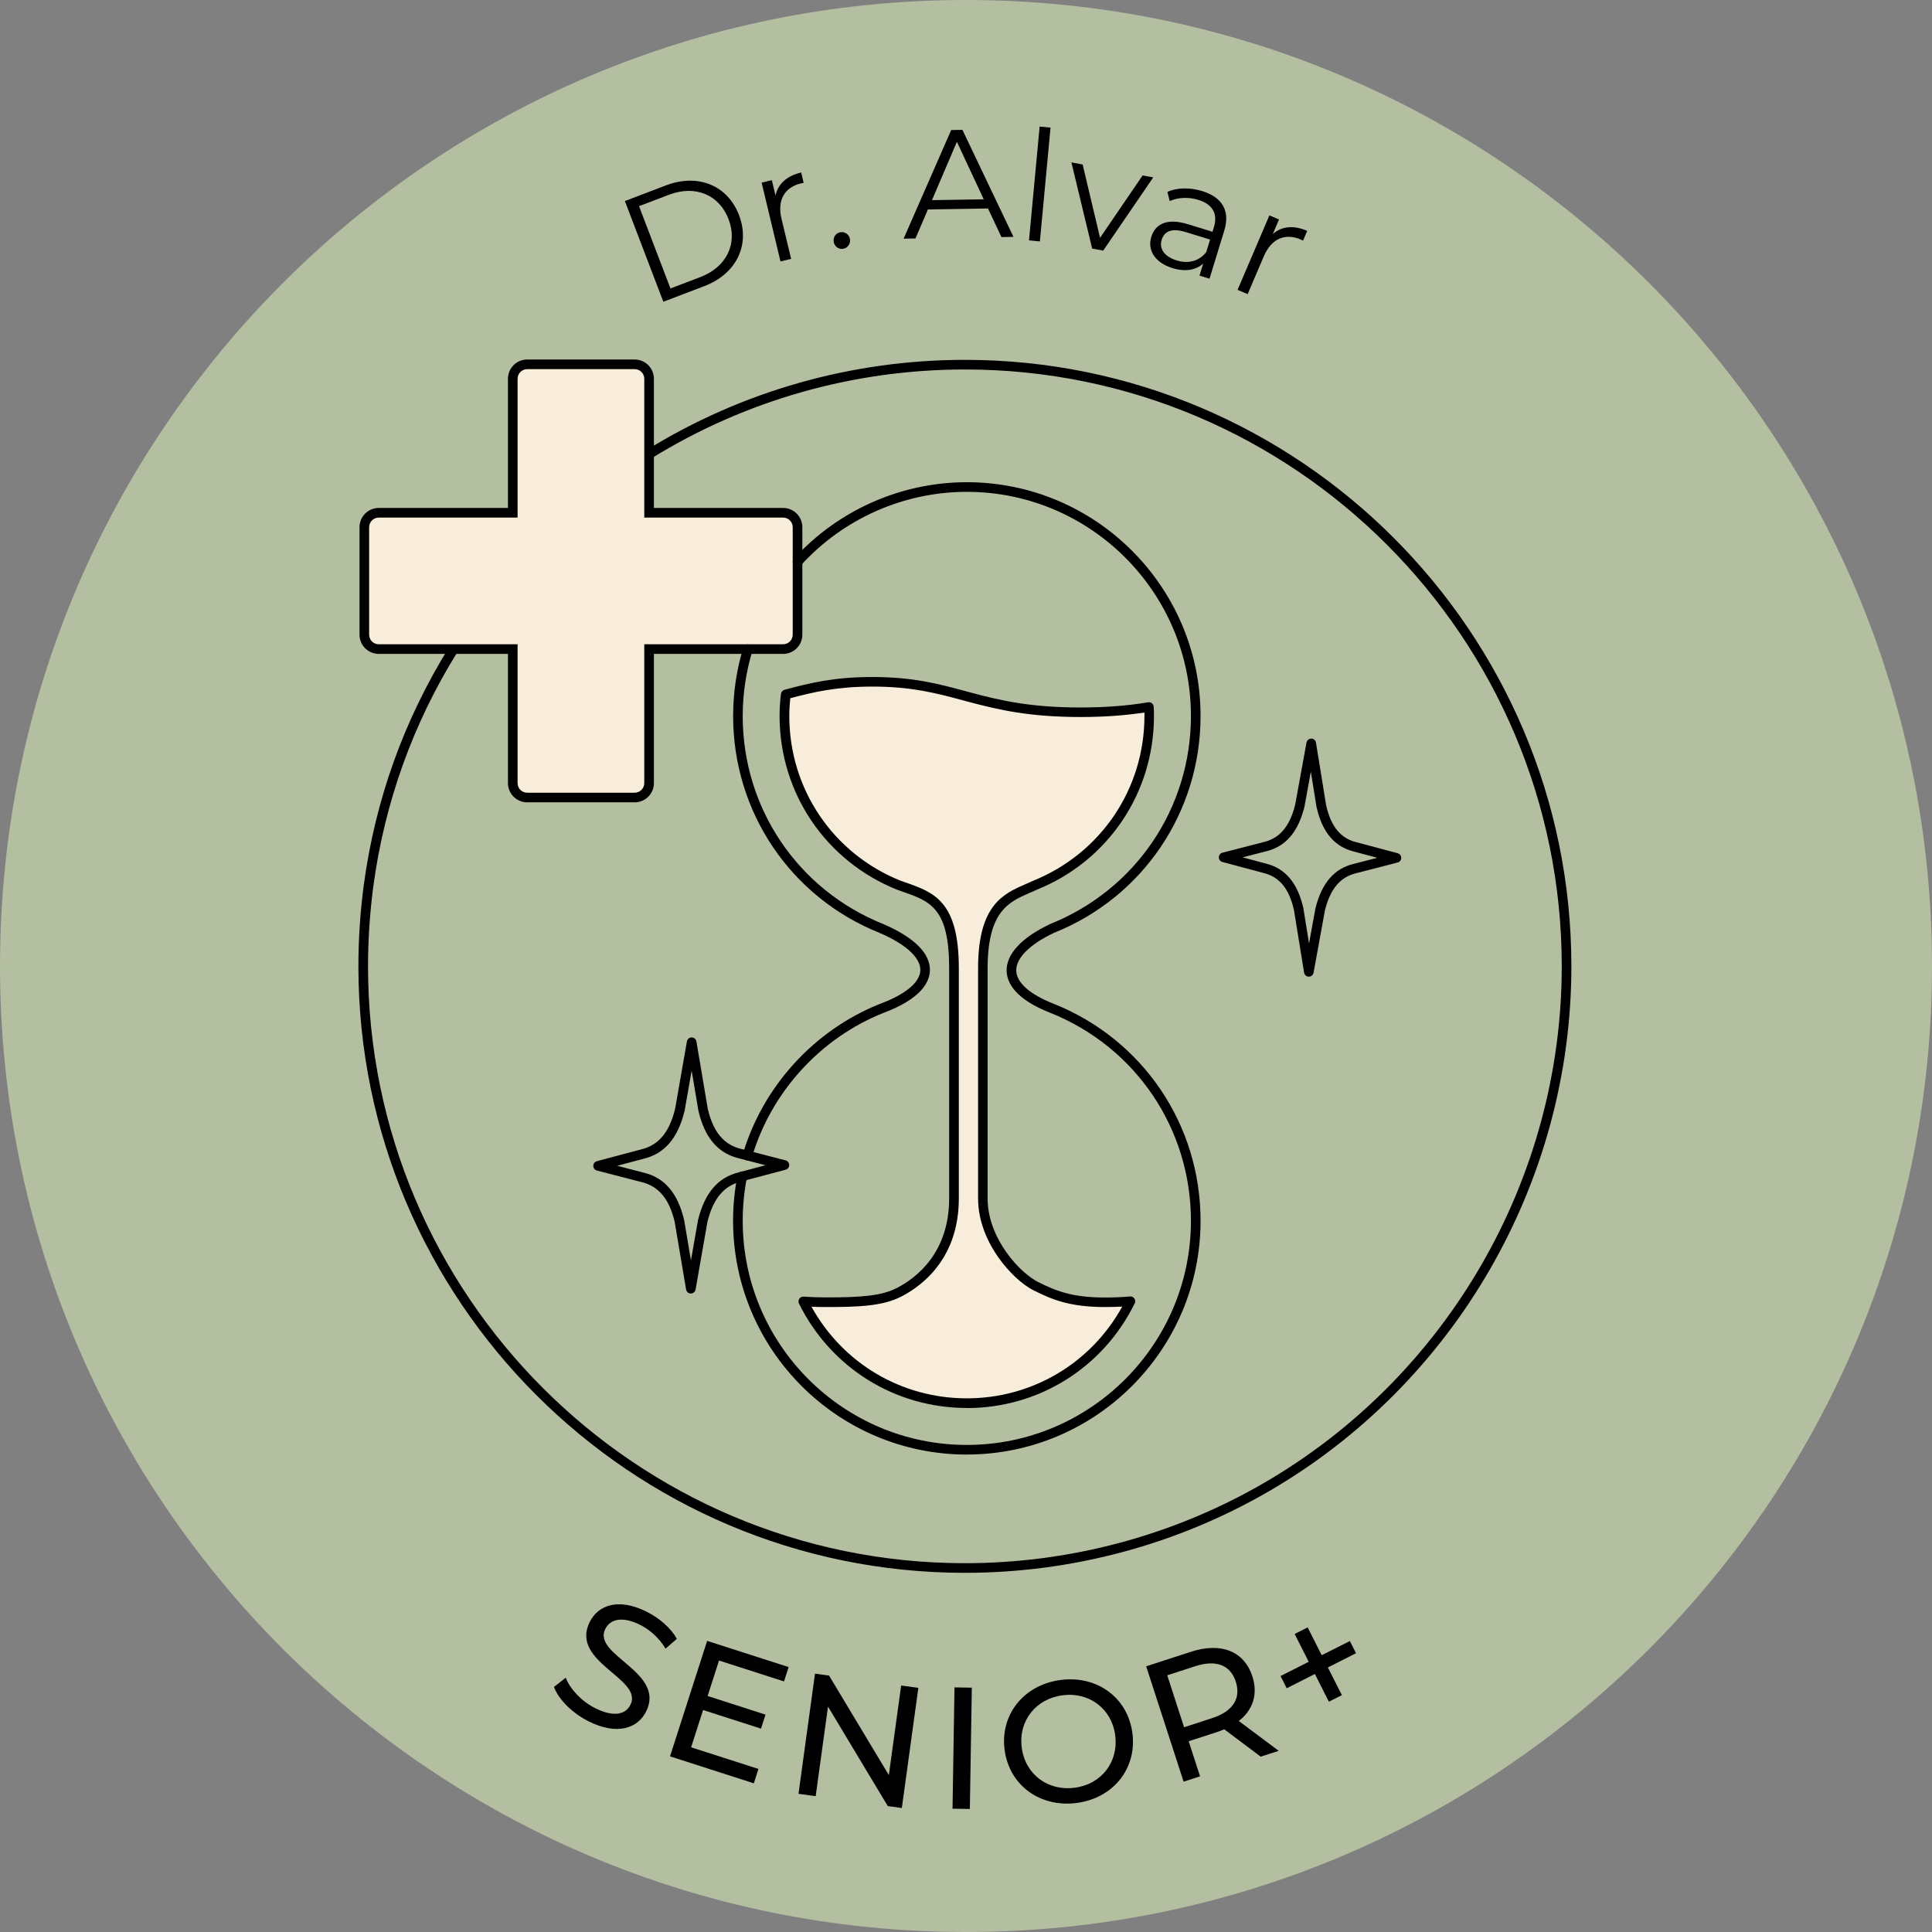 <?xml version="1.0" encoding="UTF-8"?> <svg xmlns="http://www.w3.org/2000/svg" id="Layer_2" viewBox="0 0 401.38 401.38"><rect x="0" y="0" width="401.38" height="401.38" fill="#808080" stroke="none"/><defs><style>.cls-1{fill:#b4bea0;}.cls-2{fill:#f8edda;}</style></defs><g id="Layer_1-2"><path class="cls-1" d="m401.38,200.69C401.38,89.85,311.52,0,200.69,0S0,89.85,0,200.69s89.85,200.69,200.69,200.69,200.69-89.85,200.69-200.69"></path><path d="m115.08,350.47l2.45-1.92c.92,2.35,3.24,4.88,6.13,6.33,3.9,1.95,6.33,1.27,7.31-.69,2.75-5.5-12.64-8.85-8.45-17.22,1.74-3.48,5.92-5.09,11.85-2.12,2.64,1.32,5.02,3.4,6.25,5.62l-2.35,2.04c-1.34-2.24-3.27-3.93-5.26-4.93-3.83-1.92-6.28-1.13-7.26.84-2.75,5.5,12.62,8.89,8.48,17.16-1.72,3.45-5.97,5.02-11.93,2.04-3.44-1.72-6.25-4.57-7.21-7.15Z"></path><path d="m157.57,367.51l-.96,2.98-17.41-5.6,7.71-23.99,16.93,5.44-.96,2.98-13.5-4.34-2.37,7.37,12.03,3.87-.94,2.91-12.03-3.87-2.49,7.75,13.98,4.49Z"></path><path d="m190.79,350.66l-3.43,24.96-2.92-.4-12.42-20.67-2.56,18.61-3.57-.49,3.43-24.96,2.92.4,12.42,20.67,2.56-18.61,3.57.49Z"></path><path d="m198.3,350.56l3.6.06-.41,25.2-3.6-.06.41-25.2Z"></path><path d="m208.71,363.54c-.96-7.32,3.97-13.51,11.64-14.52,7.6-.99,13.95,3.69,14.91,11.04.96,7.35-3.97,13.51-11.57,14.51-7.67,1-14.03-3.72-14.98-11.04Zm22.98-3.01c-.72-5.53-5.4-9.06-10.93-8.33-5.6.73-9.21,5.34-8.49,10.88.72,5.53,5.4,9.06,11,8.33,5.53-.72,9.14-5.33,8.42-10.87Z"></path><path d="m261.91,364.95l-7.56-5.68c-.47.19-.97.39-1.48.56l-5.92,1.92,2.37,7.29-3.42,1.11-7.78-23.97,9.35-3.03c6.23-2.02,11.02-.09,12.71,5.11,1.2,3.7.15,6.99-2.82,9.28l8.29,6.2-3.73,1.21Zm-5.17-15.58c-1.11-3.42-4.04-4.63-8.42-3.21l-5.82,1.89,3.5,10.79,5.82-1.89c4.38-1.42,6.03-4.15,4.92-7.58Z"></path><path d="m281.72,343.46l-5.85,2.96,2.91,5.75-2.7,1.36-2.91-5.75-5.85,2.96-1.28-2.54,5.85-2.96-2.92-5.78,2.7-1.36,2.92,5.78,5.85-2.95,1.28,2.54Z"></path><path d="m129.82,41.77l8.52-3.25c6.7-2.56,12.85.02,15.2,6.18,2.35,6.16-.52,12.19-7.21,14.74l-8.52,3.25-7.99-20.92Zm15.66,15.8c5.56-2.12,7.8-7.02,5.88-12.04-1.92-5.02-6.85-7.18-12.41-5.06l-6.19,2.36,6.53,17.1,6.19-2.36Z"></path><path d="m166.45,35.84l.51,2.15c-.19.04-.38.06-.54.1-3.42.82-4.99,3.5-4.06,7.35l2,8.34-2.21.53-3.92-16.37,2.12-.51.77,3.2c.51-2.42,2.31-4.07,5.33-4.8Z"></path><path d="m173.21,50.24c-.17-.98.47-1.83,1.38-1.99s1.83.44,1.99,1.42-.49,1.87-1.41,2.02c-.92.16-1.8-.47-1.97-1.45Z"></path><path d="m205.26,43.31l-12.48.2-2.59,6.03-2.46.04,9.88-22.56,2.34-.04,10.6,22.23-2.5.04-2.79-5.94Zm-.89-1.91l-5.57-11.94-5.18,12.12,10.75-.17Z"></path><path d="m215.99,26.3l2.26.21-2.21,23.64-2.26-.21,2.21-23.64Z"></path><path d="m239.59,36.85l-10.39,15.21-2.3-.42-4.31-17.9,2.33.43,3.62,15.24,8.84-12.96,2.2.4Z"></path><path d="m254.34,47.93l-3.06,9.97-2.08-.64.77-2.51c-1.49,1.35-3.69,1.78-6.35.96-3.64-1.12-5.29-3.7-4.44-6.48.76-2.48,2.99-4.07,7.61-2.65l5.11,1.57.3-.98c.84-2.75-.26-4.73-3.25-5.65-2.08-.64-4.26-.5-5.94.25l-.48-1.92c2.04-.88,4.67-.94,7.21-.16,4.16,1.28,5.88,4.08,4.6,8.24Zm-3.75,4.47l.81-2.63-5.05-1.55c-3.12-.96-4.51-.04-5.01,1.61-.57,1.87.57,3.49,3.14,4.28,2.45.75,4.61.14,6.11-1.71Z"></path><path d="m271.58,47.96l-.87,2.03c-.18-.08-.34-.18-.49-.24-3.24-1.38-6.09-.17-7.65,3.48l-3.37,7.88-2.09-.89,6.61-15.47,2,.85-1.29,3.03c1.85-1.64,4.29-1.89,7.14-.67Z"></path><path d="m200.46,326.76c-69.48,0-126-56.52-126-126,0-5.58.37-11.24,1.11-16.82,2.37-17.72,8.35-34.39,17.77-49.55.29-.47.91-.61,1.38-.32.47.29.61.91.32,1.38-9.27,14.91-15.15,31.32-17.49,48.75-.72,5.49-1.09,11.07-1.09,16.56,0,68.37,55.63,124,124,124,21.8,0,43.24-5.74,62-16.59,38.24-22.12,62-63.28,62-107.41,0-68.37-55.63-124-124-124-23.06,0-45.57,6.38-65.08,18.44-.47.29-1.08.15-1.38-.32-.29-.47-.15-1.09.33-1.38,19.83-12.26,42.7-18.74,66.13-18.74,69.48,0,126,56.52,126,126,0,44.85-24.14,86.67-63,109.15-19.07,11.03-40.85,16.85-63,16.85Z"></path><path class="cls-2" d="m165.69,109.53v22.32c0,1.65-1.34,3-3,3h-27.84v27.84c0,1.66-1.35,3-3,3h-22.32c-1.65,0-3-1.34-3-3v-27.84h-27.84c-1.66,0-3-1.35-3-3v-22.32c0-1.65,1.34-3,3-3h27.84v-27.84c0-1.66,1.35-3,3-3h22.32c1.65,0,3,1.34,3,3v27.84h27.84c1.66,0,3,1.35,3,3Z"></path><path d="m131.85,166.69h-22.32c-2.21,0-4-1.79-4-4v-26.84h-26.84c-2.21,0-4-1.79-4-4v-22.32c0-2.21,1.79-4,4-4h26.84v-26.84c0-2.21,1.79-4,4-4h22.32c2.21,0,4,1.79,4,4v26.84h26.84c2.21,0,4,1.79,4,4v22.32c0,2.21-1.79,4-4,4h-26.84v26.84c0,2.21-1.79,4-4,4Zm-53.16-59.16c-1.1,0-2,.9-2,2v22.32c0,1.1.9,2,2,2h28.84v28.84c0,1.1.9,2,2,2h22.32c1.1,0,2-.9,2-2v-28.84h28.84c1.1,0,2-.9,2-2v-22.32c0-1.1-.9-2-2-2h-28.84v-28.84c0-1.1-.9-2-2-2h-22.32c-1.1,0-2,.9-2,2v28.84h-28.84Z"></path><path d="m155.27,241.06c-.09,0-.19-.01-.28-.04-.53-.16-.83-.71-.67-1.24,4.17-14.07,14.8-25.74,28.44-31.2,5.39-2,8.38-4.49,8.44-7.02.06-2.59-3.02-5.41-8.47-7.75-18.47-7.4-30.42-25.09-30.42-45.05,0-4.85.71-9.62,2.11-14.19.16-.53.72-.82,1.25-.66.53.16.83.72.66,1.25-1.34,4.38-2.03,8.96-2.03,13.61,0,19.14,11.46,36.09,29.19,43.2,6.44,2.77,9.79,6.1,9.7,9.65-.06,2.4-1.8,5.89-9.72,8.84-13.05,5.23-23.24,16.42-27.24,29.91-.13.43-.53.72-.96.72Z"></path><path d="m200.86,302.19c-26.78,0-48.56-21.78-48.56-48.56,0-3.18.31-6.35.92-9.44.11-.54.64-.9,1.17-.79.54.11.89.63.79,1.17-.58,2.96-.88,6.01-.88,9.06,0,25.67,20.89,46.56,46.56,46.56s46.56-20.89,46.56-46.56c0-19.14-11.46-36.09-29.19-43.2-7.37-2.87-9.01-6.29-9.1-8.66-.12-3.51,3.09-6.99,9.04-9.8,17.79-7.13,29.25-24.09,29.25-43.23,0-25.67-20.89-46.56-46.56-46.56-13.07,0-25.62,5.55-34.43,15.22-.37.41-1,.44-1.41.07-.41-.37-.44-1-.07-1.41,9.19-10.09,22.28-15.88,35.91-15.88,26.78,0,48.56,21.78,48.56,48.56,0,19.96-11.95,37.65-30.45,45.06-5.06,2.39-7.93,5.27-7.84,7.89.09,2.5,2.87,4.93,7.83,6.87,18.51,7.42,30.46,25.1,30.46,45.06,0,26.78-21.78,48.56-48.56,48.56Z"></path><path d="m143.52,268.73h0c-.49,0-.9-.35-.98-.83l-2.37-14.04c-1.13-4.79-3.34-7.44-6.93-8.29l-9.23-2.39c-.44-.11-.75-.51-.75-.97s.3-.85.74-.97l9.22-2.45c3.62-.88,5.85-3.56,7.04-8.43l2.45-14c.08-.48.5-.83.99-.83h0c.49,0,.9.35.98.83l2.37,14.04c1.13,4.79,3.34,7.44,6.93,8.29,0,0,.01,0,.02,0l9.21,2.38c.44.11.75.51.75.97s-.3.85-.74.97l-9.22,2.45c-3.62.88-5.85,3.56-7.04,8.44l-2.45,14c-.08.48-.5.83-.99.83Zm-15.32-26.54l5.52,1.43c4.33,1.02,7.08,4.24,8.41,9.84l1.42,8.38,1.46-8.33c1.38-5.67,4.15-8.91,8.5-9.96l5.52-1.47-5.5-1.43c-4.34-1.03-7.1-4.25-8.42-9.84l-1.42-8.38-1.46,8.34c-1.38,5.67-4.15,8.91-8.5,9.96l-5.52,1.47Z"></path><path class="cls-2" d="m229.59,270.54c1.96,0,3.71-.08,5.27-.22-6.18,12.55-19.1,21.19-34,21.19s-27.77-8.61-33.97-21.13c1.39.1,2.91.16,4.58.16h.07c7.19,0,11.71-.24,15.29-2.09,4.36-2.26,11.36-7.73,11.36-19.49v-47.77c0-14-5-15-11.48-17.29-14.41-5.79-23.74-19.58-23.74-35.15,0-1.51.1-3.01.28-4.48,5.13-1.39,10.22-2.63,17.98-2.63,8.82,0,14.19,1.58,20.07,3.16,5.88,1.57,12.27,3.16,23.16,3.16h.09c5.78,0,10.31-.45,14.15-1.09.03.63.05,1.26.05,1.88,0,15.57-9.33,29.36-23.74,35.15-4.82,2.29-10.82,3.29-10.82,17.29v47.77c0,4.38,1.75,8.44,4,11.65,2.25,3.21,5,5.58,7,6.58,3.6,1.8,7.14,3.35,14.33,3.35h.07Z"></path><path d="m200.86,292.51c-14.88,0-28.24-8.31-34.87-21.69-.16-.32-.13-.7.07-1,.2-.3.52-.47.9-.44,1.45.1,2.97.16,4.51.16,7.52,0,11.65-.3,14.9-1.98,4.04-2.09,10.82-7.3,10.82-18.6v-47.77c0-12.59-3.92-13.95-9.85-16.01l-.97-.34c-14.84-5.96-24.41-20.12-24.41-36.09,0-1.5.1-3.05.29-4.6.05-.4.34-.74.73-.84,5.38-1.46,10.46-2.66,18.24-2.66,8.49,0,13.8,1.43,19.42,2.95l.91.25c6.41,1.71,12.55,3.13,22.9,3.13,5.16,0,9.73-.35,14.08-1.08.29-.05.57.03.79.21.22.18.36.45.37.73.03.65.05,1.29.05,1.93,0,15.97-9.56,30.13-24.37,36.08-.45.22-.97.45-1.5.67-4.27,1.86-8.69,3.79-8.69,15.69v47.77c0,4.65,2.08,8.59,3.82,11.08,2.35,3.35,5.04,5.46,6.63,6.26,3.68,1.84,7.03,3.24,13.88,3.24h.07c1.84,0,3.58-.07,5.18-.22.37-.03.71.13.91.43.21.3.23.68.07,1.01-6.61,13.42-19.98,21.75-34.9,21.75Zm-32.27-21.03c6.52,11.78,18.73,19.03,32.27,19.03s25.78-7.26,32.29-19.06c-1.14.06-2.33.09-3.55.09h-.07c-7.27,0-11-1.56-14.78-3.46-2.41-1.2-5.23-3.85-7.37-6.9-1.91-2.72-4.18-7.05-4.18-12.22v-47.77c0-13.2,5.26-15.5,9.89-17.52.51-.22,1.01-.44,1.5-.67,14.1-5.67,23.17-19.1,23.17-34.25,0-.24,0-.48,0-.72-4.12.62-8.45.93-13.19.93-10.68,0-16.96-1.45-23.51-3.19l-.92-.25c-5.49-1.48-10.67-2.88-18.9-2.88-7.22,0-12.06,1.08-17.06,2.42-.13,1.25-.2,2.49-.2,3.69,0,15.15,9.07,28.58,23.11,34.22l.92.32c6,2.09,11.19,3.89,11.19,17.9v47.77c0,12.36-7.46,18.07-11.9,20.38-3.96,2.04-9.02,2.2-15.75,2.2-1.01,0-1.99-.02-2.95-.06Z"></path><path d="m271.91,202.9h0c-.49,0-.9-.36-.98-.84l-2.11-13.03c-1.01-4.41-3.02-6.87-6.32-7.67l-8.54-2.28c-.44-.12-.74-.52-.74-.97s.31-.85.75-.96l8.57-2.21c3.33-.79,5.4-3.24,6.53-7.72l2.36-12.95c.09-.48.5-.8.99-.82.49,0,.9.36.98.84l2.11,13.03c1.01,4.41,3.02,6.87,6.32,7.67,0,0,.01,0,.02,0l8.52,2.27c.44.12.74.52.74.97s-.31.85-.75.96l-8.57,2.21c-3.34.79-5.4,3.24-6.53,7.72l-2.36,12.96c-.09.48-.5.82-.98.82Zm-13.75-24.78l4.83,1.29c4.03.98,6.58,4,7.78,9.23l1.19,7.36,1.33-7.3c1.32-5.28,3.93-8.28,8-9.24l4.85-1.25-4.83-1.29c-4.05-.99-6.6-4.01-7.79-9.23l-1.19-7.36-1.33,7.3c-1.32,5.28-3.94,8.28-8,9.24l-4.85,1.25Z"></path></g></svg> 